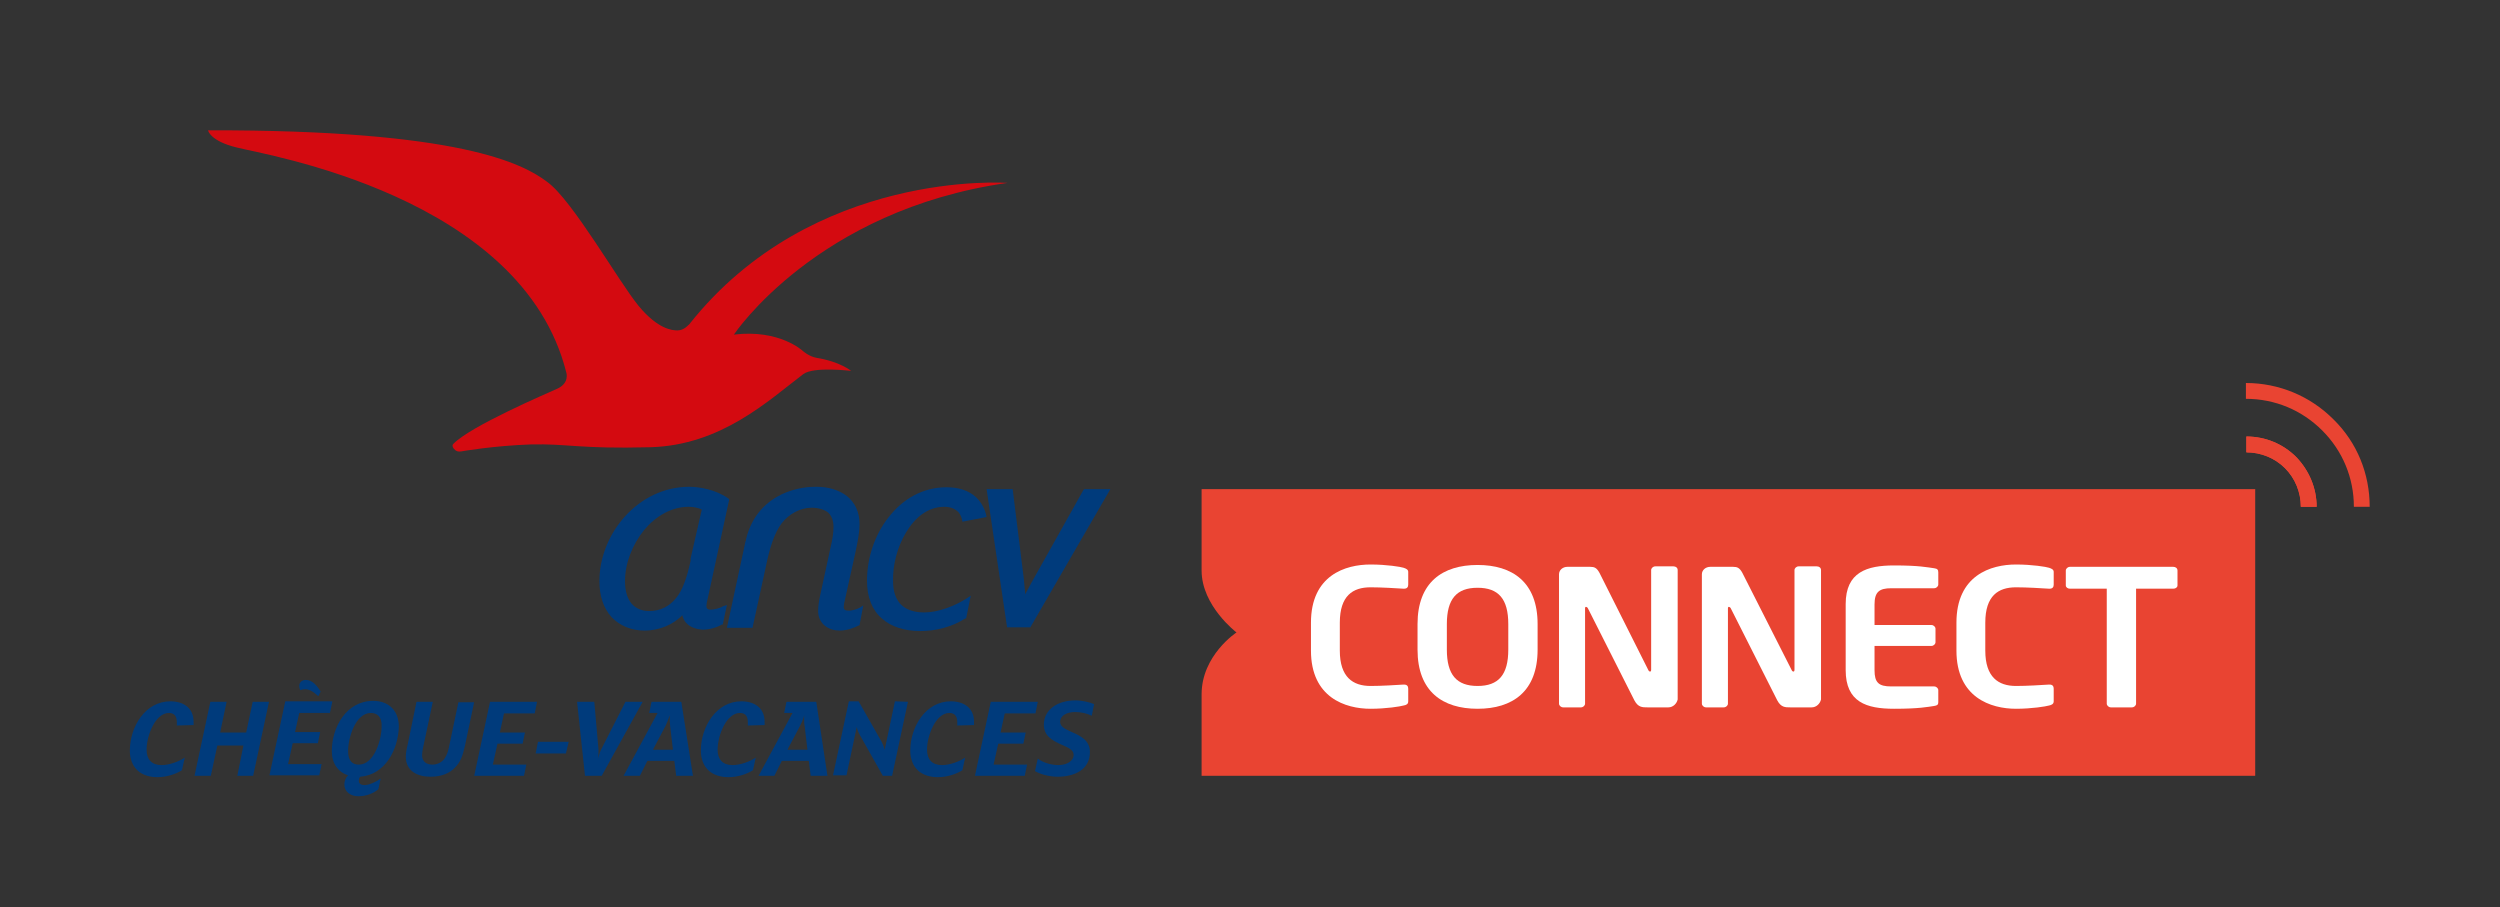 <?xml version="1.0" encoding="utf-8"?>
<!-- Generator: Adobe Illustrator 25.2.2, SVG Export Plug-In . SVG Version: 6.00 Build 0)  -->
<svg version="1.1" id="Calque_1" xmlns="http://www.w3.org/2000/svg" xmlns:xlink="http://www.w3.org/1999/xlink" x="0px" y="0px"
	 viewBox="0 0 537.2 195" style="enable-background:new 0 0 537.2 195;" xml:space="preserve">
<rect x="0" y="0" width="537.2" height="195" fill="#333333" stroke="none"/>
<style type="text/css">
	.st0{fill:#E94432;}
	.st1{fill:#FFFFFF;}
	.st2{fill:#003B7C;}
	.st3{fill:#D40A10;}
</style>
<g>
	<g>
		<path class="st0" d="M258.2,166.7v-17.5c0-8.4,7.5-13.3,7.5-13.3s-7.5-5.7-7.5-13.3v-17.5h226.4v61.6L258.2,166.7L258.2,166.7z"/>
	</g>
	<g>
		<g>
			<path class="st1" d="M301.6,151.6c-0.7,0.2-3.7,0.7-7.1,0.7c-5.4,0-12.8-2.4-12.8-12.5v-6c0-10.2,7.4-12.5,12.8-12.5
				c3.5,0,6.5,0.5,7.1,0.7s1,0.4,1,0.9v2.7c0,0.5-0.2,0.9-0.9,0.9c0,0,0,0-0.1,0c-1.6-0.1-4.7-0.3-7.1-0.3c-3.8,0-6.6,1.8-6.6,7.6v6
				c0,5.7,2.8,7.6,6.6,7.6c2.4,0,5.5-0.2,7.1-0.3h0.1c0.7,0,0.9,0.4,0.9,0.9v2.7C302.6,151.3,302.2,151.5,301.6,151.6z"/>
			<path class="st1" d="M317.5,152.3c-7.5,0-12.9-3.7-12.9-12.7v-5.5c0-9,5.4-12.7,12.9-12.7s12.9,3.7,12.9,12.7v5.5
				C330.4,148.6,325,152.3,317.5,152.3z M324.1,134.1c0-5.4-2.1-7.8-6.6-7.8s-6.6,2.4-6.6,7.8v5.5c0,5.4,2.1,7.8,6.6,7.8
				s6.6-2.4,6.6-7.8V134.1z"/>
			<path class="st1" d="M358.5,152H354c-1.1,0-2,0-2.8-1.5l-10-19.8c-0.1-0.2-0.3-0.3-0.4-0.3s-0.2,0.1-0.2,0.3v20.5
				c0,0.4-0.4,0.8-0.9,0.8h-3.8c-0.5,0-0.9-0.4-0.9-0.8v-27.8c0-0.9,0.8-1.6,1.8-1.6h4.9c0.9,0,1.4,0.2,2,1.3l10.5,20.9
				c0.1,0.2,0.2,0.3,0.4,0.3c0.1,0,0.2-0.1,0.2-0.4v-21.4c0-0.4,0.4-0.8,0.9-0.8h3.9c0.5,0,0.9,0.3,0.9,0.8v27.8
				C360.3,151.2,359.5,152,358.5,152z"/>
			<path class="st1" d="M389.3,152h-4.6c-1.1,0-2,0-2.8-1.5l-10-19.8c-0.1-0.2-0.3-0.3-0.4-0.3s-0.2,0.1-0.2,0.3v20.5
				c0,0.4-0.4,0.8-0.9,0.8h-3.8c-0.5,0-0.9-0.4-0.9-0.8v-27.8c0-0.9,0.8-1.6,1.8-1.6h4.9c0.9,0,1.4,0.2,2,1.3L385,144
				c0.1,0.2,0.2,0.3,0.4,0.3c0.1,0,0.2-0.1,0.2-0.4v-21.4c0-0.4,0.4-0.8,0.9-0.8h3.9c0.5,0,0.9,0.3,0.9,0.8v27.8
				C391.1,151.2,390.3,152,389.3,152z"/>
			<path class="st1" d="M415.6,151.7c-1.4,0.2-3.2,0.6-8.6,0.6c-5.9,0-10.4-1.4-10.4-8.3v-14.2c0-6.9,4.6-8.3,10.4-8.3
				c5.4,0,7.1,0.4,8.6,0.6c0.7,0.1,0.9,0.3,0.9,0.9v2.6c0,0.4-0.4,0.8-0.9,0.8h-9.2c-2.6,0-3.6,0.8-3.6,3.5v4.4H415
				c0.5,0,0.9,0.4,0.9,0.8v2.9c0,0.4-0.4,0.8-0.9,0.8h-12.2v5.2c0,2.7,0.9,3.5,3.6,3.5h9.2c0.5,0,0.9,0.4,0.9,0.8v2.6
				C416.5,151.4,416.3,151.6,415.6,151.7z"/>
			<path class="st1" d="M440.3,151.6c-0.7,0.2-3.7,0.7-7.1,0.7c-5.4,0-12.8-2.4-12.8-12.5v-6c0-10.2,7.4-12.5,12.8-12.5
				c3.5,0,6.5,0.5,7.1,0.7s1,0.4,1,0.9v2.7c0,0.5-0.2,0.9-0.9,0.9c0,0,0,0-0.1,0c-1.6-0.1-4.7-0.3-7.1-0.3c-3.8,0-6.6,1.8-6.6,7.6v6
				c0,5.7,2.8,7.6,6.6,7.6c2.4,0,5.5-0.2,7.1-0.3h0.1c0.7,0,0.9,0.4,0.9,0.9v2.7C441.3,151.3,440.8,151.5,440.3,151.6z"/>
			<path class="st1" d="M467,126.5h-8v24.7c0,0.4-0.4,0.8-0.9,0.8h-4.5c-0.5,0-0.9-0.4-0.9-0.8v-24.7h-7.9c-0.5,0-0.9-0.3-0.9-0.7
				v-3.2c0-0.4,0.4-0.8,0.9-0.8H467c0.5,0,0.9,0.3,0.9,0.8v3.2C467.9,126.2,467.5,126.5,467,126.5z"/>
		</g>
	</g>
	<g>
		<g>
			<path class="st2" d="M41.6,155.8l-3.6,0.1c0-0.2,0-0.5,0-0.7c0-1.1-0.4-2-1.7-2c-2.9,0-4.8,4.8-4.8,7.9c0,2.1,1.1,3.3,3.2,3.3
				c1.7,0,3.6-0.7,5-1.6l-0.6,2.7c-1.4,0.9-3.4,1.5-5.3,1.5c-1.7,0-3.2-0.5-4.2-1.4c-1.1-1-1.7-2.5-1.7-4.3c0-5.1,3.3-10.6,8.7-10.6
				c2.8,0,5,1.4,5,4.4C41.6,155.2,41.6,155.6,41.6,155.8"/>
		</g>
		<polygon class="st2" points="57.8,150.8 54.4,166.7 51,166.7 52.3,160.2 46.7,160.2 45.3,166.7 41.8,166.7 45.2,150.8 48.7,150.8 
			47.3,157.4 52.9,157.4 54.3,150.8 		"/>
		<g>
			<path class="st2" d="M68.4,149.6c-1.1-1-1.9-1.5-2.9-1.5c-0.3,0-0.7,0.1-1,0.2c-0.1-0.3-0.2-0.6-0.2-0.9c0-0.8,0.6-1.3,1.4-1.3
				c1.4,0,2.4,1.2,3.2,2.5L68.4,149.6z M71.4,150.8l-0.5,2.4h-6.6l-0.9,4.1h5.4l-0.5,2.4h-5.4l-1,4.5h7.2l-0.5,2.4H57.9l3.4-15.9
				h10.1V150.8z"/>
			<path class="st2" d="M79.7,153.2c-3.3,0-4.9,5.3-4.9,8.2c0,2.1,0.9,2.9,2.3,2.9c3.3,0,4.9-5.3,4.9-8.2
				C82.1,154.1,81.1,153.2,79.7,153.2 M77.4,166.9c-0.2,0.2-0.3,0.6-0.3,0.9c0,0.6,0.5,0.9,1.2,0.9c1.1,0,2.5-0.7,3.5-1.4l-0.5,2.3
				c-1.1,0.9-2.6,1.5-4.3,1.5c-1.7,0-3-1-3-2.5c0-0.7,0.2-1.4,0.8-2c-2.2-0.7-3.5-2.6-3.5-5.2c0-5.1,3.1-10.8,8.9-10.8
				c3.4,0,5.5,2.2,5.5,5.5C85.6,161,82.8,166.5,77.4,166.9"/>
			<path class="st2" d="M101.9,150.8l-2,9.5c-0.5,2.2-1,3.5-2.1,4.6c-1.2,1.3-3,2-5.3,2c-2.8,0-5.3-1.2-5.3-4.3
				c0-0.5,0.1-1.5,0.4-2.6l1.9-9.2H93l-2.1,9.9c-0.1,0.5-0.2,1.1-0.2,1.6c0,1.4,1,2,2.2,2c1,0,1.8-0.4,2.4-1
				c0.5-0.6,0.9-1.5,1.1-2.4l2.1-10h3.4V150.8z"/>
		</g>
		<polygon class="st2" points="115.4,150.8 114.9,153.3 108.3,153.3 107.4,157.4 112.8,157.4 112.3,159.8 106.9,159.8 105.9,164.3 
			113.1,164.3 112.6,166.7 101.9,166.7 105.3,150.8 		"/>
		<polygon class="st2" points="122.2,159.4 121.6,161.9 115.1,161.9 115.6,159.4 		"/>
		<g>
			<path class="st2" d="M138.1,150.8l-8.8,15.9h-3.6l-1.7-15.9h3.7l0.9,10.2c0,0.2,0,0.4,0,0.5c0,0.5,0,1-0.1,1.5l0,0
				c0.2-0.7,0.4-1.4,0.7-2l5.2-10.2H138.1z"/>
			<path class="st2" d="M144.6,161.1L144,156c0-0.4-0.1-0.9-0.1-1.3c0-0.4,0-0.7,0-1l0,0c-0.2,0.7-0.6,1.7-0.9,2.3l-2.7,5.1H144.6z
				 M148.9,166.7h-3.6l-0.4-3.2h-5.8l-1.6,3.2H134l7.3-13.5h-1.8l0.5-2.4h6.4L148.9,166.7z"/>
			<path class="st2" d="M164.3,155.8l-3.6,0.1c0-0.2,0-0.5,0-0.7c0-1.1-0.4-2-1.7-2c-2.9,0-4.8,4.8-4.8,7.9c0,2.1,1.1,3.3,3.2,3.3
				c1.7,0,3.6-0.7,5-1.6l-0.6,2.7c-1.4,0.9-3.4,1.5-5.3,1.5c-1.7,0-3.2-0.5-4.2-1.4c-1.1-1-1.7-2.5-1.7-4.3c0-5.1,3.3-10.6,8.7-10.6
				c2.8,0,5,1.4,5,4.4C164.3,155.2,164.3,155.6,164.3,155.8"/>
			<path class="st2" d="M173.5,161.1l-0.6-5.1c-0.1-0.4-0.1-0.9-0.1-1.3c0-0.4,0-0.7,0-1l0,0c-0.1,0.7-0.6,1.7-0.9,2.3l-2.7,5.1
				H173.5z M177.8,166.7h-3.6l-0.4-3.2H168l-1.6,3.2H163l7.3-13.5h-1.8l0.5-2.4h6.4L177.8,166.7z"/>
			<path class="st2" d="M195.1,150.8l-3.4,15.9h-2l-4.9-8.7c-0.3-0.5-0.6-1.2-0.7-1.8l-2.2,10.4H179l3.4-15.9h2.1l5,8.8
				c0.3,0.6,0.5,1.2,0.6,1.6l2.2-10.4L195.1,150.8L195.1,150.8z"/>
			<path class="st2" d="M209.3,155.8l-3.6,0.1c0-0.2,0-0.5,0-0.7c0-1.1-0.4-2-1.7-2c-2.9,0-4.8,4.8-4.8,7.9c0,2.1,1.1,3.3,3.2,3.3
				c1.7,0,3.6-0.7,5-1.6l-0.6,2.7c-1.4,0.9-3.4,1.5-5.3,1.5c-1.7,0-3.2-0.5-4.2-1.4c-1.1-1-1.7-2.5-1.7-4.3c0-5.1,3.3-10.6,8.7-10.6
				c2.8,0,5,1.4,5,4.4C209.3,155.2,209.3,155.6,209.3,155.8"/>
		</g>
		<polygon class="st2" points="223,150.8 222.5,153.3 215.9,153.3 215,157.4 220.4,157.4 219.9,159.8 214.5,159.8 213.5,164.3 
			220.7,164.3 220.2,166.7 209.5,166.7 212.9,150.8 		"/>
		<g>
			<path class="st2" d="M234.6,153.8c-1-0.5-2.3-0.8-3.6-0.8c-1.8,0-3.2,0.8-3.2,2.1c0,1.1,1.2,1.6,2.5,2.2c2.1,0.9,3.9,1.9,3.9,4.3
				c0,3.9-3.5,5.3-6.9,5.3c-1.6,0-3.5-0.4-4.9-1.2l0.6-2.7c1.1,0.9,3,1.4,4.4,1.4c1.9,0,3.3-0.9,3.3-2.2c0-1-1-1.5-2.4-2.1
				c-2.3-1-4-2-4-4.4c0-3.1,2.8-5.2,6.8-5.2c1.4,0,3.1,0.4,4,0.8L234.6,153.8z"/>
			<path class="st2" d="M148.4,120L148.4,120v0.2c0,0.1,0,0.1,0,0.2v0.1c-0.8,3.7-1.8,6.5-3.2,8.1c-1.4,1.7-3.3,2.7-5.7,2.7
				c-1.7,0-2.9-0.6-3.8-1.6c-0.9-1.1-1.4-2.7-1.4-4.8l0,0l0,0c0-3.9,1.6-7.9,4.1-11c2.5-3,5.9-5,9.6-5l0,0l0,0
				c0.9,0,2.1,0.2,2.8,0.6L148.4,120z M155.3,130.3c-0.6,0.4-1.9,0.7-2.6,0.7l0,0l0,0c-0.4,0-0.6-0.1-0.7-0.2
				c-0.1-0.1-0.2-0.2-0.2-0.6l0,0c0-0.4,0.1-0.9,0.3-1.7l4.6-21.2l-0.2-0.2c-2.7-1.9-6.2-2.5-8.4-2.5c-10.9,0-19.3,10-19.3,20.3
				c0,3.2,0.9,5.8,2.6,7.7c1.7,1.8,4.2,2.9,7.1,2.9l0,0c3.3,0,6.3-1.4,8.1-3.3c0.2,0.7,0.5,1.4,1.1,1.9c0.8,0.7,1.9,1.1,3.2,1.2h0.1
				l0,0c1.5,0,3.1-0.5,4.1-1.1h0.1h0.1l0.9-4.2L155.3,130.3z"/>
			<path class="st2" d="M182.2,131.2L182.2,131.2L182.2,131.2c-0.4,0-0.6-0.1-0.7-0.2c-0.1-0.1-0.2-0.2-0.2-0.6h-0.1h0.1l0,0
				c0-0.4,0.1-0.9,0.3-1.7l2.3-10.4c0.5-2.4,0.8-4.1,0.8-5.7l0,0c0-2.6-1-4.6-2.7-6c-1.7-1.3-4-2-6.5-2c0,0-0.1,0-0.3,0
				c-1,0-4,0.1-7.2,1.6c-3.1,1.5-6.4,4.3-7.7,9.7l0,0v0.2l0,0l-0.1,0.2l0,0l-4,18.6h5.5l2.9-13.3c0.8-3.9,1.8-7.1,3.4-9.2
				c1.5-1.9,3.9-3.3,6.4-3.3l0,0l0,0c1.5,0,2.7,0.4,3.5,1c0.8,0.7,1.2,1.8,1.2,3.1l0,0c0,1.3-0.2,2.6-0.6,4.3l-2.3,10.6
				c-0.2,0.9-0.4,2.2-0.4,3.2l0,0c0,1.4,0.6,2.5,1.5,3.2s2,1,3.1,1c1.6,0,3.2-0.6,4.1-1.1h0.1l0.1-0.1l0.8-4.2l-0.8,0.5
				C184.1,130.9,183,131.3,182.2,131.2"/>
			<path class="st2" d="M194.7,114.4c1.9-3.2,4.7-5.5,8.2-5.5c1.5,0,2.4,0.5,3.1,1.2c0.4,0.5,0.7,1.2,0.8,2l5.2-1
				c-0.3-1.7-1.1-3.1-2.2-4.2c-1.6-1.5-3.8-2.2-6.4-2.2l0,0l0,0l0,0c-5.2,0-9.5,2.6-12.5,6.5c-3,3.8-4.6,8.8-4.6,13.6l0,0
				c0,3.5,1.1,6.3,3.2,8.1c2,1.8,4.9,2.7,8.3,2.7c3.3,0,6.8-0.9,9.6-2.7h0.1h0.1l1-4.9l-0.9,0.6c-2.5,1.6-6.1,3-9.1,3l0,0l0,0
				c-2.2,0-3.9-0.6-5-1.7c-1.1-1.1-1.7-2.8-1.7-5h-0.1h0.1C191.8,121.5,192.8,117.5,194.7,114.4"/>
			<path class="st3" d="M145.6,71c-1.1,0-4.2-0.2-8.4-5.3C133,60.6,123,43,117.6,39.1c-5.3-4-18.9-11.2-72.9-11.1
				c0,0,0.4,2.3,6.2,3.7c5.7,1.5,61.3,10.3,70.8,48.4c0,0,0.7,2.2-1.9,3.4c-2.2,1-18.8,8.1-22.4,11.9c0,0-0.4,0.3,0.1,1
				c0.5,0.6,1,0.7,1.6,0.6s6.9-1.2,14.9-1.5c8-0.2,10.4,1,25.7,0.6s25.5-10.1,32.9-15.7c2.2-1.7,10.3-0.7,10.3-0.7s-2.4-2-7.4-2.8
				c-1.7-0.3-3-1.5-3-1.5s-5-4.7-14.8-3.5c0,0,17.8-26.8,58.8-32.6c0,0-41.9-3.1-68.4,30.4C148.1,69.6,147.1,71,145.6,71"/>
			<path class="st2" d="M232.8,105.3l-10.6,18.9c-0.6,1.1-1.3,2.3-1.9,3.5c-0.1-1.1-0.2-2.2-0.3-3.3l-2.4-19.3H212l4.4,29.7h5
				l17.2-29.7H233L232.8,105.3z"/>
		</g>
	</g>
	<g>
		<path class="st0" d="M509.2,108.9h-3.4c0-6.2-2.4-12-6.8-16.4s-10.2-6.8-16.4-6.8v-3.4c7.1,0,13.8,2.8,18.8,7.8
			C506.5,95.1,509.2,101.8,509.2,108.9z"/>
		<path class="st0" d="M497.8,108.9h-3.4c0-3.1-1.2-6.1-3.4-8.3c-2.2-2.2-5.2-3.4-8.3-3.4v-3.4c4.1,0,7.9,1.6,10.7,4.4
			C496.2,101.1,497.8,104.9,497.8,108.9z"/>
		<path class="st0" d="M497.8,108.9h-3.4c0-3.1-1.2-6.1-3.4-8.3c-2.2-2.2-5.2-3.4-8.3-3.4v-3.4c4.1,0,7.9,1.6,10.7,4.4
			C496.2,101.1,497.8,104.9,497.8,108.9z"/>
	</g>
</g>
</svg>
